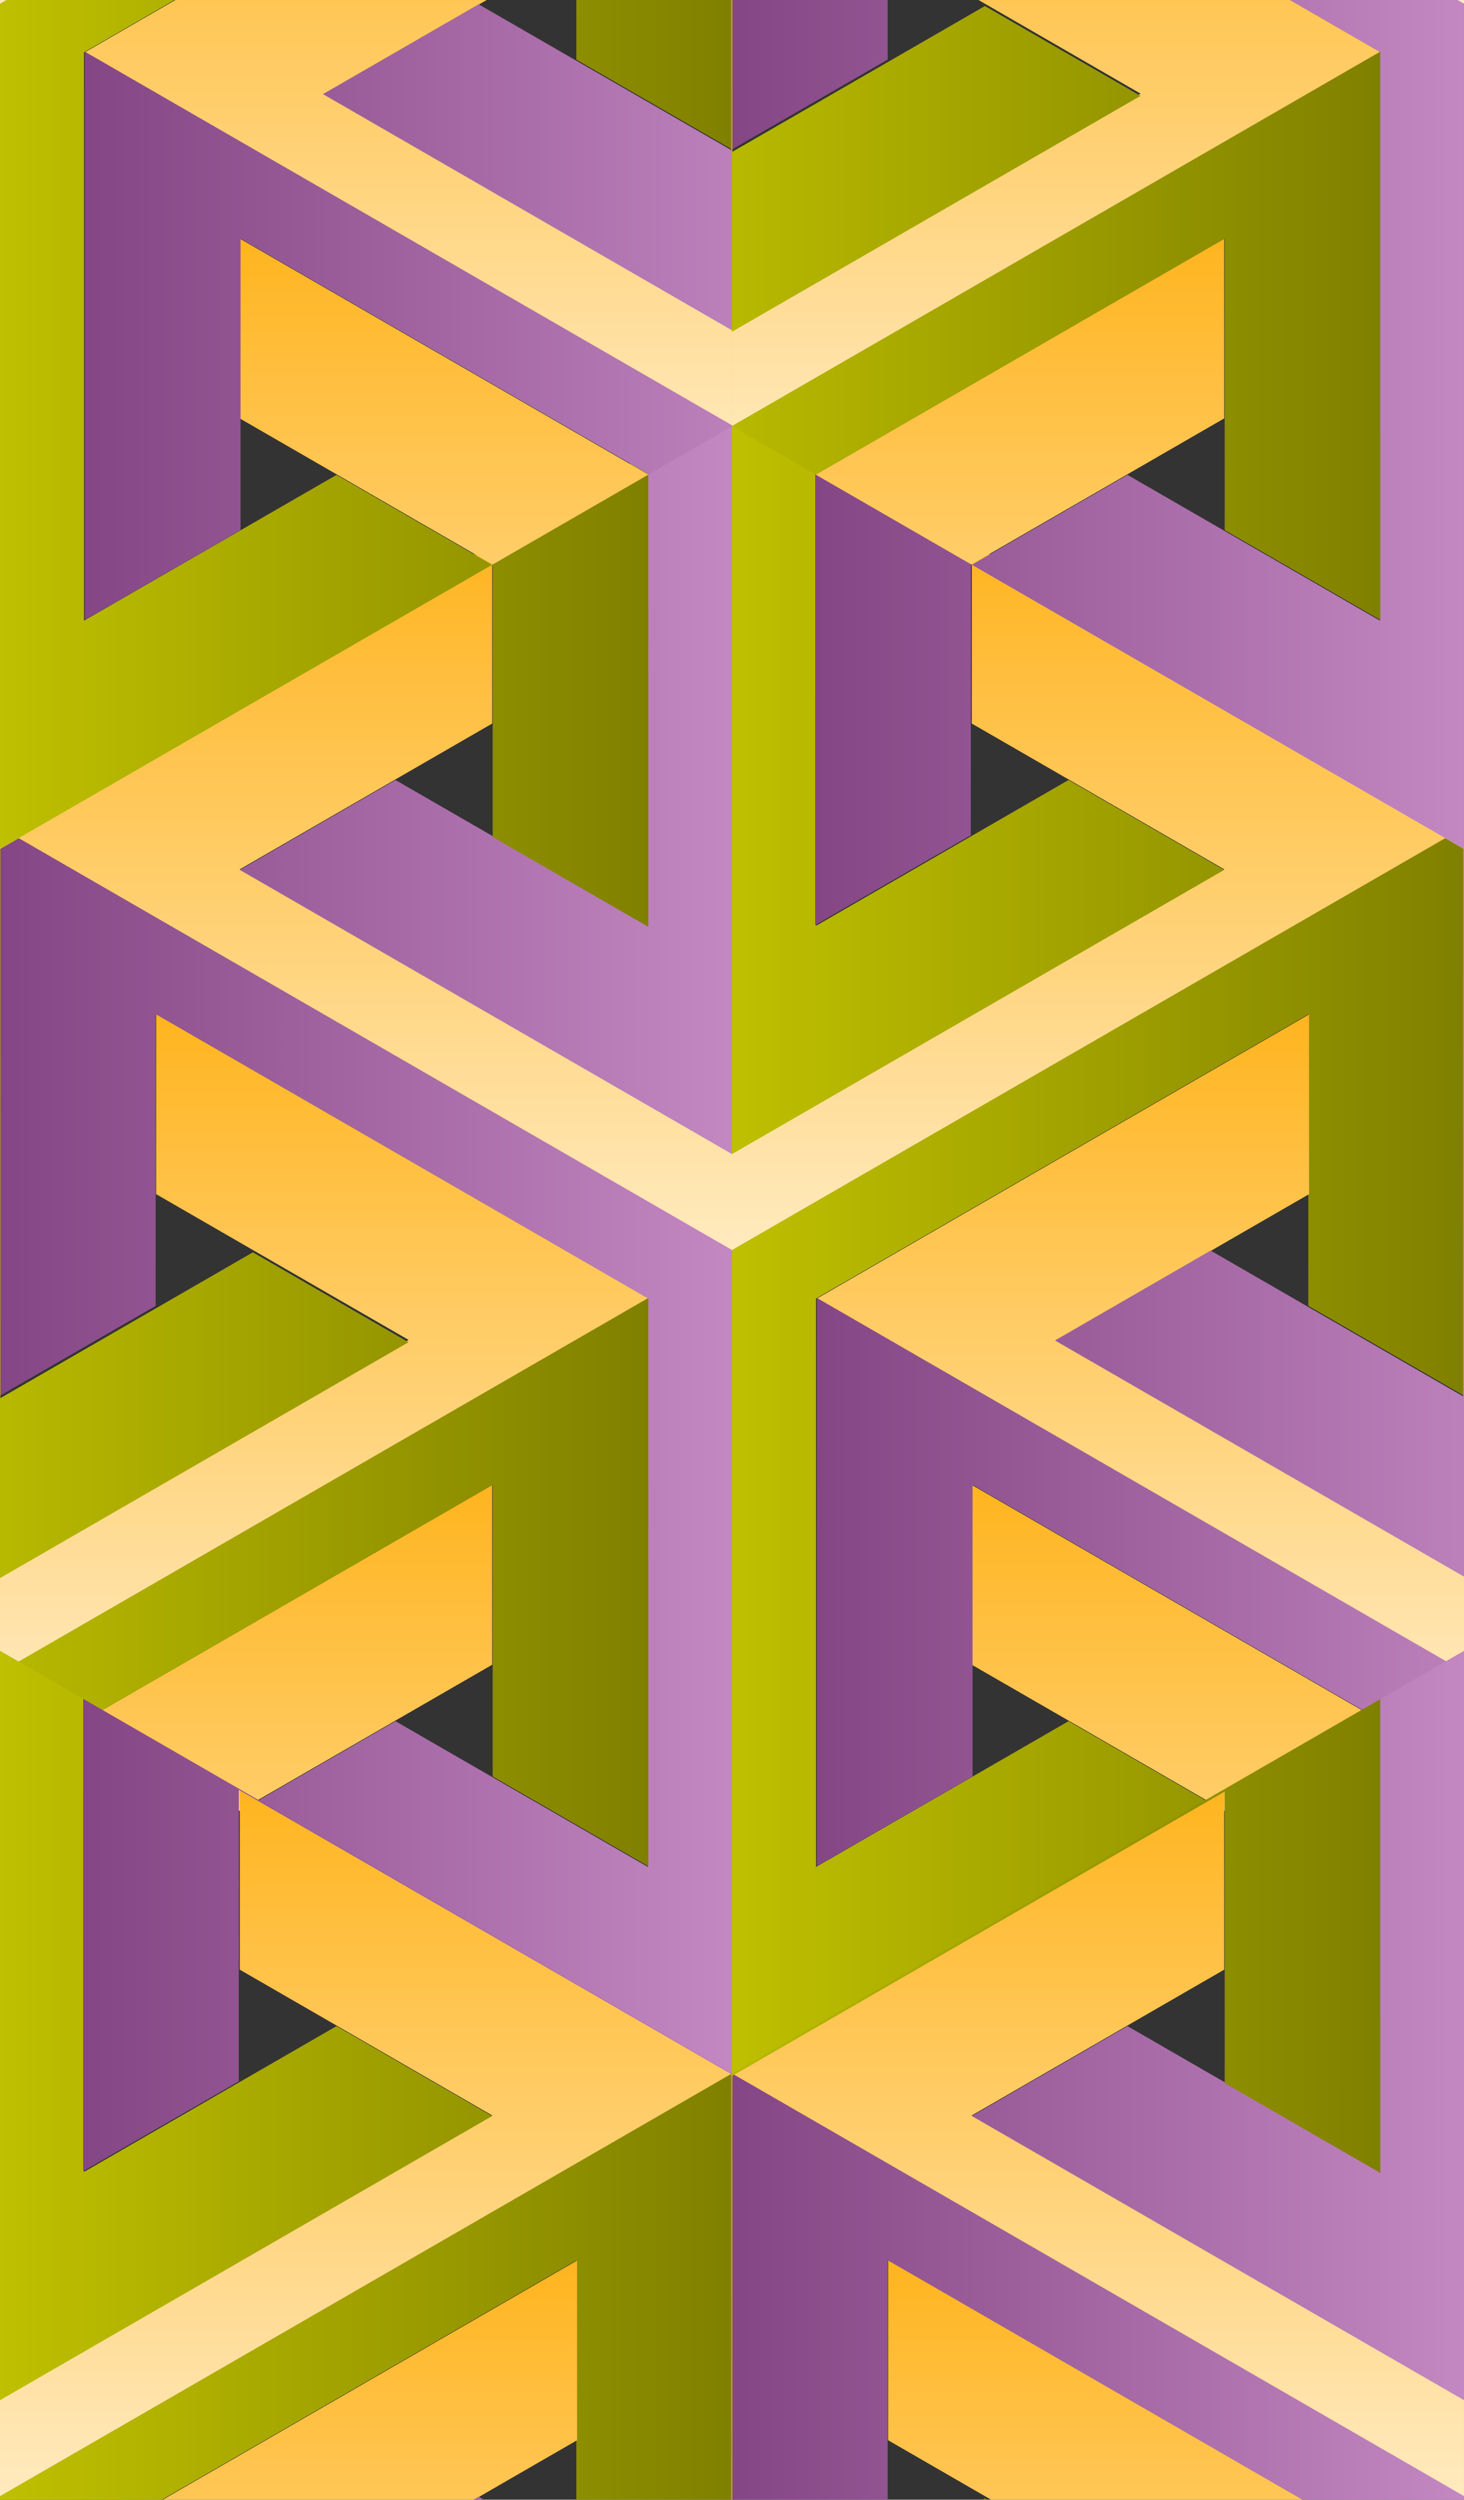 <?xml version="1.0" standalone="no"?>
<!DOCTYPE svg PUBLIC "-//W3C//DTD SVG 1.1//EN" "http://www.w3.org/Graphics/SVG/1.1/DTD/svg11.dtd">
<!--Generator: Xara Designer (www.xara.com), SVG filter version: 6.6.0.1-->
<svg fill="none" fill-rule="evenodd" stroke="black" stroke-width="0.501" stroke-linejoin="bevel" stroke-miterlimit="10" font-family="Times New Roman" font-size="16" style="font-variant-ligatures:none" xmlns:xlink="http://www.w3.org/1999/xlink" xmlns="http://www.w3.org/2000/svg" version="1.1" overflow="visible" width="125.999pt" height="215.131pt" viewBox="-170.999 -1030.8 125.999 215.131">
 <rect x="-170.999" y="-1030.8" width="125.999" height="215.131" fill="#333333" stroke="none"/>
 <defs>
  <linearGradient id="LinearGradient" gradientUnits="userSpaceOnUse" x1="0" y1="0" x2="0" y2="72.697" gradientTransform="translate(-107.907 842.22)">
   <stop offset="0" stop-color="#ffeabf"/>
   <stop offset="1" stop-color="#ffaa00"/>
  </linearGradient>
  <linearGradient id="LinearGradient_1" gradientUnits="userSpaceOnUse" x1="0" y1="0" x2="0" y2="72.697" gradientTransform="translate(-107.907 923.22)">
   <stop offset="0" stop-color="#ffeabf"/>
   <stop offset="1" stop-color="#ffaa00"/>
  </linearGradient>
  <linearGradient id="LinearGradient_2" gradientUnits="userSpaceOnUse" x1="0" y1="0" x2="-63.166" y2="0" gradientTransform="translate(-45.057 886.796)">
   <stop offset="0" stop-color="#808000"/>
   <stop offset="1" stop-color="#bfc000"/>
  </linearGradient>
  <linearGradient id="LinearGradient_3" gradientUnits="userSpaceOnUse" x1="0" y1="0" x2="-62.921" y2="0" gradientTransform="translate(-108.092 923.554)">
   <stop offset="0" stop-color="#c387c2"/>
   <stop offset="1" stop-color="#844684"/>
  </linearGradient>
  <linearGradient id="LinearGradient_4" gradientUnits="userSpaceOnUse" x1="0" y1="0" x2="-63.166" y2="0" gradientTransform="translate(-45.057 967.796)">
   <stop offset="0" stop-color="#808000"/>
   <stop offset="1" stop-color="#bfc000"/>
  </linearGradient>
  <linearGradient id="LinearGradient_5" gradientUnits="userSpaceOnUse" x1="0" y1="0" x2="-62.921" y2="0" gradientTransform="translate(-108.092 1004.55)">
   <stop offset="0" stop-color="#c387c2"/>
   <stop offset="1" stop-color="#844684"/>
  </linearGradient>
  <linearGradient id="LinearGradient_6" gradientUnits="userSpaceOnUse" x1="0" y1="0" x2="0" y2="72.697" gradientTransform="translate(-178.106 882.72)">
   <stop offset="0" stop-color="#ffeabf"/>
   <stop offset="1" stop-color="#ffaa00"/>
  </linearGradient>
  <linearGradient id="LinearGradient_7" gradientUnits="userSpaceOnUse" x1="0" y1="0" x2="-63.166" y2="0" gradientTransform="translate(-115.256 846.296)">
   <stop offset="0" stop-color="#808000"/>
   <stop offset="1" stop-color="#bfc000"/>
  </linearGradient>
  <linearGradient id="LinearGradient_8" gradientUnits="userSpaceOnUse" x1="0" y1="0" x2="0" y2="72.697" gradientTransform="translate(-37.602 882.72)">
   <stop offset="0" stop-color="#ffeabf"/>
   <stop offset="1" stop-color="#ffaa00"/>
  </linearGradient>
  <linearGradient id="LinearGradient_9" gradientUnits="userSpaceOnUse" x1="0" y1="0" x2="-62.921" y2="0" gradientTransform="translate(-37.787 883.054)">
   <stop offset="0" stop-color="#c387c2"/>
   <stop offset="1" stop-color="#844684"/>
  </linearGradient>
  <linearGradient id="LinearGradient_10" gradientUnits="userSpaceOnUse" x1="0" y1="0" x2="-62.921" y2="0" gradientTransform="translate(-37.936 964.056)">
   <stop offset="0" stop-color="#c387c2"/>
   <stop offset="1" stop-color="#844684"/>
  </linearGradient>
  <linearGradient id="LinearGradient_11" gradientUnits="userSpaceOnUse" x1="0" y1="0" x2="-63.166" y2="0" gradientTransform="translate(-115.256 927.147)">
   <stop offset="0" stop-color="#808000"/>
   <stop offset="1" stop-color="#bfc000"/>
  </linearGradient>
  <linearGradient id="LinearGradient_12" gradientUnits="userSpaceOnUse" x1="0" y1="0" x2="0" y2="72.697" gradientTransform="translate(-44.907 949.48)">
   <stop offset="0" stop-color="#ffeabf"/>
   <stop offset="1" stop-color="#ffaa00"/>
  </linearGradient>
  <linearGradient id="LinearGradient_13" gradientUnits="userSpaceOnUse" x1="0" y1="0" x2="0" y2="72.697" gradientTransform="translate(-44.907 1030.48)">
   <stop offset="0" stop-color="#ffeabf"/>
   <stop offset="1" stop-color="#ffaa00"/>
  </linearGradient>
  <linearGradient id="LinearGradient_14" gradientUnits="userSpaceOnUse" x1="0" y1="0" x2="-62.921" y2="0" gradientTransform="translate(-45.092 1030.81)">
   <stop offset="0" stop-color="#c387c2"/>
   <stop offset="1" stop-color="#844684"/>
  </linearGradient>
  <linearGradient id="LinearGradient_15" gradientUnits="userSpaceOnUse" x1="0" y1="0" x2="0" y2="72.697" gradientTransform="translate(-115.106 989.98)">
   <stop offset="0" stop-color="#ffeabf"/>
   <stop offset="1" stop-color="#ffaa00"/>
  </linearGradient>
  <linearGradient id="LinearGradient_16" gradientUnits="userSpaceOnUse" x1="0" y1="0" x2="-63.166" y2="0" gradientTransform="translate(-52.256 953.556)">
   <stop offset="0" stop-color="#808000"/>
   <stop offset="1" stop-color="#bfc000"/>
  </linearGradient>
  <linearGradient id="LinearGradient_17" gradientUnits="userSpaceOnUse" x1="0" y1="0" x2="-63.166" y2="0" gradientTransform="translate(-52.256 1034.41)">
   <stop offset="0" stop-color="#808000"/>
   <stop offset="1" stop-color="#bfc000"/>
  </linearGradient>
  <linearGradient id="LinearGradient_18" gradientUnits="userSpaceOnUse" x1="0" y1="0" x2="0" y2="72.697" gradientTransform="translate(-170.907 949.479)">
   <stop offset="0" stop-color="#ffeabf"/>
   <stop offset="1" stop-color="#ffaa00"/>
  </linearGradient>
  <linearGradient id="LinearGradient_19" gradientUnits="userSpaceOnUse" x1="0" y1="0" x2="0" y2="72.697" gradientTransform="translate(-170.907 1030.48)">
   <stop offset="0" stop-color="#ffeabf"/>
   <stop offset="1" stop-color="#ffaa00"/>
  </linearGradient>
  <linearGradient id="LinearGradient_20" gradientUnits="userSpaceOnUse" x1="0" y1="0" x2="-63.166" y2="0" gradientTransform="translate(-108.057 994.055)">
   <stop offset="0" stop-color="#808000"/>
   <stop offset="1" stop-color="#bfc000"/>
  </linearGradient>
  <linearGradient id="LinearGradient_21" gradientUnits="userSpaceOnUse" x1="0" y1="0" x2="0" y2="72.697" gradientTransform="translate(-100.602 989.979)">
   <stop offset="0" stop-color="#ffeabf"/>
   <stop offset="1" stop-color="#ffaa00"/>
  </linearGradient>
  <linearGradient id="LinearGradient_22" gradientUnits="userSpaceOnUse" x1="0" y1="0" x2="-62.921" y2="0" gradientTransform="translate(-100.787 990.313)">
   <stop offset="0" stop-color="#c387c2"/>
   <stop offset="1" stop-color="#844684"/>
  </linearGradient>
  <linearGradient id="LinearGradient_23" gradientUnits="userSpaceOnUse" x1="0" y1="0" x2="-62.921" y2="0" gradientTransform="translate(-100.936 1071.32)">
   <stop offset="0" stop-color="#c387c2"/>
   <stop offset="1" stop-color="#844684"/>
  </linearGradient>
  <linearGradient id="LinearGradient_24" gradientUnits="userSpaceOnUse" x1="0" y1="0" x2="0" y2="72.697" gradientTransform="translate(-170.907 815.977)">
   <stop offset="0" stop-color="#ffeabf"/>
   <stop offset="1" stop-color="#ffaa00"/>
  </linearGradient>
  <linearGradient id="LinearGradient_25" gradientUnits="userSpaceOnUse" x1="0" y1="0" x2="-63.166" y2="0" gradientTransform="translate(-108.057 779.553)">
   <stop offset="0" stop-color="#808000"/>
   <stop offset="1" stop-color="#bfc000"/>
  </linearGradient>
  <linearGradient id="LinearGradient_26" gradientUnits="userSpaceOnUse" x1="0" y1="0" x2="-63.166" y2="0" gradientTransform="translate(-108.057 860.553)">
   <stop offset="0" stop-color="#808000"/>
   <stop offset="1" stop-color="#bfc000"/>
  </linearGradient>
  <linearGradient id="LinearGradient_27" gradientUnits="userSpaceOnUse" x1="0" y1="0" x2="0" y2="72.697" gradientTransform="translate(-100.602 775.477)">
   <stop offset="0" stop-color="#ffeabf"/>
   <stop offset="1" stop-color="#ffaa00"/>
  </linearGradient>
  <linearGradient id="LinearGradient_28" gradientUnits="userSpaceOnUse" x1="0" y1="0" x2="-62.921" y2="0" gradientTransform="translate(-100.936 856.813)">
   <stop offset="0" stop-color="#c387c2"/>
   <stop offset="1" stop-color="#844684"/>
  </linearGradient>
  <linearGradient id="LinearGradient_29" gradientUnits="userSpaceOnUse" x1="0" y1="0" x2="0" y2="72.697" gradientTransform="translate(-44.907 815.977)">
   <stop offset="0" stop-color="#ffeabf"/>
   <stop offset="1" stop-color="#ffaa00"/>
  </linearGradient>
  <linearGradient id="LinearGradient_30" gradientUnits="userSpaceOnUse" x1="0" y1="0" x2="-62.921" y2="0" gradientTransform="translate(-45.092 816.311)">
   <stop offset="0" stop-color="#c387c2"/>
   <stop offset="1" stop-color="#844684"/>
  </linearGradient>
  <linearGradient id="LinearGradient_31" gradientUnits="userSpaceOnUse" x1="0" y1="0" x2="-62.921" y2="0" gradientTransform="translate(-45.092 897.311)">
   <stop offset="0" stop-color="#c387c2"/>
   <stop offset="1" stop-color="#844684"/>
  </linearGradient>
  <linearGradient id="LinearGradient_32" gradientUnits="userSpaceOnUse" x1="0" y1="0" x2="0" y2="72.697" gradientTransform="translate(-115.106 775.477)">
   <stop offset="0" stop-color="#ffeabf"/>
   <stop offset="1" stop-color="#ffaa00"/>
  </linearGradient>
  <linearGradient id="LinearGradient_33" gradientUnits="userSpaceOnUse" x1="0" y1="0" x2="-63.166" y2="0" gradientTransform="translate(-52.256 819.904)">
   <stop offset="0" stop-color="#808000"/>
   <stop offset="1" stop-color="#bfc000"/>
  </linearGradient>
 </defs>
 <g id="Page background" transform="scale(1 -1)"/>
 <g id="MouseOff" transform="scale(1 -1)">
  <g id="Group">
   <g id="Group_1">
    <g id="Group_2">
     <path d="M -107.999,850.478 L -163.803,882.695 L -128.64,902.999 L -128.638,887.531 L -150.365,874.985 L -107.999,850.524 L -65.635,874.984 L -87.362,887.529 L -87.36,902.998 L -52.197,882.695 L -107.999,850.478 Z" stroke-width="0.75" stroke-linecap="round" stroke="none" stroke-linejoin="miter" marker-start="none" marker-end="none" fill="url(#LinearGradient)"/>
    </g>
    <g id="Group_3">
     <path d="M -107.999,923.171 L -170.998,959.541 L -128.64,983.999 L -128.638,968.531 L -150.365,955.985 L -107.999,931.524 L -65.635,955.984 L -87.362,968.529 L -87.36,983.998 L -45.002,959.541 L -107.999,923.171 Z" stroke-width="0.75" stroke-linecap="round" stroke="none" stroke-linejoin="miter" marker-start="none" marker-end="none" fill="url(#LinearGradient_1)"/>
     <path d="M -108,850.478 L -108,923.221 L -45.004,959.595 L -45.001,910.683 L -58.397,918.415 L -58.4,943.504 L -100.766,919.044 L -100.764,870.126 L -79.037,882.67 L -65.641,874.934 L -108,850.478 Z" stroke-width="0.75" stroke-linecap="round" stroke="none" stroke-linejoin="miter" marker-start="none" marker-end="none" fill="url(#LinearGradient_2)"/>
     <path d="M -108.001,850.478 L -150.359,874.934 L -136.963,882.67 L -115.236,870.126 L -115.234,919.044 L -157.6,943.504 L -157.603,918.415 L -170.999,910.683 L -170.996,959.595 L -108,923.221 L -108.001,850.478 Z" stroke-width="0.75" stroke-linecap="round" stroke="none" stroke-linejoin="miter" marker-start="none" marker-end="none" fill="url(#LinearGradient_3)"/>
    </g>
    <g id="Group_4">
     <path d="M -108,931.478 L -108,995.969 L -107.998,995.971 L -100.766,991.795 L -100.764,951.126 L -79.037,963.67 L -65.641,955.934 L -108,931.478 Z" stroke-width="0.75" stroke-linecap="round" stroke="none" stroke-linejoin="miter" marker-start="none" marker-end="none" fill="url(#LinearGradient_4)"/>
     <path d="M -108,931.478 L -150.359,955.934 L -136.963,963.67 L -115.236,951.126 L -115.235,991.793 L -108,995.969 L -108,931.478 Z" stroke-width="0.75" stroke-linecap="round" stroke="none" stroke-linejoin="miter" marker-start="none" marker-end="none" fill="url(#LinearGradient_5)"/>
    </g>
    <g id="Group_5">
     <path d="M -170.979,886.839 L -170.999,886.851 L -170.999,895.18 L -135.834,915.484 L -157.561,928.029 L -157.559,943.498 L -115.201,919.041 L -170.979,886.839 Z" stroke-width="0.75" stroke-linecap="round" stroke="none" stroke-linejoin="miter" marker-start="none" marker-end="none" fill="url(#LinearGradient_6)"/>
     <path d="M -115.2,870.183 L -128.596,877.915 L -128.599,903.004 L -163.788,882.687 L -170.999,886.851 L -170.999,886.878 L -115.203,919.095 L -115.2,870.183 Z" stroke-width="0.75" stroke-linecap="round" stroke="none" stroke-linejoin="miter" marker-start="none" marker-end="none" fill="url(#LinearGradient_7)"/>
    </g>
    <g id="Group_6">
     <path d="M -45,886.888 L -100.693,919.041 L -58.335,943.499 L -58.333,928.031 L -80.06,915.485 L -45,895.241 L -45,886.888 Z" stroke-width="0.75" stroke-linecap="round" stroke="none" stroke-linejoin="miter" marker-start="none" marker-end="none" fill="url(#LinearGradient_8)"/>
     <path d="M -100.694,870.183 L -100.691,919.095 L -45.001,886.938 L -45,886.85 L -52.159,882.717 L -87.295,903.004 L -87.298,877.915 L -100.694,870.183 Z" stroke-width="0.75" stroke-linecap="round" stroke="none" stroke-linejoin="miter" marker-start="none" marker-end="none" fill="url(#LinearGradient_9)"/>
    </g>
    <g id="Group_7">
     <path d="M -45,895.11 L -80.203,915.436 L -66.807,923.172 L -45.08,910.628 L -45.078,959.546 L -87.444,984.006 L -87.447,958.917 L -100.843,951.185 L -100.841,991.838 L -45.001,959.598 L -45,895.11 Z" stroke-width="0.75" stroke-linecap="round" stroke="none" stroke-linejoin="miter" marker-start="none" marker-end="none" fill="url(#LinearGradient_10)"/>
    </g>
    <g id="Group_8">
     <path d="M -170.999,894.985 L -170.999,959.598 L -115.203,991.811 L -115.2,951.034 L -128.596,958.766 L -128.599,983.855 L -170.965,959.395 L -170.963,910.477 L -149.236,923.021 L -135.84,915.285 L -170.999,894.985 Z" stroke-width="0.75" stroke-linecap="round" stroke="none" stroke-linejoin="miter" marker-start="none" marker-end="none" fill="url(#LinearGradient_11)"/>
    </g>
   </g>
   <g id="Group_9">
    <g id="Group_10">
     <path d="M -45.001,957.738 L -100.803,989.955 L -65.64,1010.26 L -65.638,994.791 L -87.365,982.245 L -45.001,957.784 L -45.001,957.738 Z" stroke-width="0.75" stroke-linecap="round" stroke="none" stroke-linejoin="miter" marker-start="none" marker-end="none" fill="url(#LinearGradient_12)"/>
    </g>
    <g id="Group_11">
     <path d="M -45.001,1030.43 L -45.635,1030.8 L -45,1030.8 L -45.001,1030.43 Z" stroke-width="0.75" stroke-linecap="round" stroke="none" stroke-linejoin="miter" marker-start="none" marker-end="none" fill="url(#LinearGradient_13)"/>
     <path d="M -45.001,957.738 L -87.359,982.194 L -73.963,989.93 L -52.236,977.386 L -52.234,1026.3 L -60.018,1030.8 L -45.55,1030.8 L -45,1030.48 L -45.001,957.738 Z M -107.999,1017.94 L -107.999,1030.8 L -94.603,1030.8 L -94.603,1025.67 L -107.999,1017.94 Z" stroke-width="0.75" stroke-linecap="round" stroke="none" stroke-linejoin="miter" marker-start="none" marker-end="none" fill="url(#LinearGradient_14)"/>
    </g>
    <g id="Group_12">
     <path d="M -107.979,994.099 L -107.999,994.111 L -107.999,1002.44 L -72.834,1022.74 L -86.783,1030.8 L -59.99,1030.8 L -52.201,1026.3 L -107.979,994.099 Z" stroke-width="0.75" stroke-linecap="round" stroke="none" stroke-linejoin="miter" marker-start="none" marker-end="none" fill="url(#LinearGradient_15)"/>
     <path d="M -52.2,977.443 L -65.596,985.175 L -65.599,1010.26 L -100.788,989.947 L -107.999,994.111 L -107.999,994.138 L -52.203,1026.36 L -52.2,977.443 Z" stroke-width="0.75" stroke-linecap="round" stroke="none" stroke-linejoin="miter" marker-start="none" marker-end="none" fill="url(#LinearGradient_16)"/>
    </g>
    <g id="Group_13">
     <path d="M -107.999,1002.25 L -107.999,1030.8 L -107.964,1030.8 L -107.963,1017.74 L -86.236,1030.28 L -72.84,1022.55 L -107.999,1002.25 Z" stroke-width="0.75" stroke-linecap="round" stroke="none" stroke-linejoin="miter" marker-start="none" marker-end="none" fill="url(#LinearGradient_17)"/>
    </g>
   </g>
   <g id="Group_14">
    <g id="Group_15">
     <path d="M -170.999,957.737 L -170.999,957.783 L -128.635,982.243 L -150.362,994.788 L -150.36,1010.26 L -115.197,989.954 L -170.999,957.737 Z" stroke-width="0.75" stroke-linecap="round" stroke="none" stroke-linejoin="miter" marker-start="none" marker-end="none" fill="url(#LinearGradient_18)"/>
    </g>
    <g id="Group_16">
     <path d="M -170.999,1030.43 L -170.999,1030.8 L -170.362,1030.8 L -170.999,1030.43 Z" stroke-width="0.75" stroke-linecap="round" stroke="none" stroke-linejoin="miter" marker-start="none" marker-end="none" fill="url(#LinearGradient_19)"/>
     <path d="M -170.999,957.737 L -170.999,1030.48 L -170.45,1030.8 L -155.981,1030.8 L -163.766,1026.3 L -163.764,977.385 L -142.037,989.929 L -128.641,982.193 L -170.999,957.737 Z M -108.001,1017.94 L -121.397,1025.67 L -121.398,1030.8 L -108.002,1030.8 L -108.001,1017.94 Z" stroke-width="0.75" stroke-linecap="round" stroke="none" stroke-linejoin="miter" marker-start="none" marker-end="none" fill="url(#LinearGradient_20)"/>
    </g>
    <g id="Group_17">
     <path d="M -108,994.147 L -163.693,1026.3 L -155.904,1030.8 L -129.113,1030.8 L -143.06,1022.74 L -108,1002.5 L -108,994.147 Z" stroke-width="0.75" stroke-linecap="round" stroke="none" stroke-linejoin="miter" marker-start="none" marker-end="none" fill="url(#LinearGradient_21)"/>
     <path d="M -163.694,977.442 L -163.691,1026.35 L -107.999,994.197 L -107.999,994.11 L -115.159,989.976 L -150.295,1010.26 L -150.298,985.174 L -163.694,977.442 Z" stroke-width="0.75" stroke-linecap="round" stroke="none" stroke-linejoin="miter" marker-start="none" marker-end="none" fill="url(#LinearGradient_22)"/>
    </g>
    <g id="Group_18">
     <path d="M -108,1002.37 L -143.203,1022.7 L -129.807,1030.43 L -108.08,1017.89 L -108.08,1030.8 L -108,1030.8 L -108,1002.37 Z" stroke-width="0.75" stroke-linecap="round" stroke="none" stroke-linejoin="miter" marker-start="none" marker-end="none" fill="url(#LinearGradient_23)"/>
    </g>
   </g>
   <g id="Group_19">
    <g id="Group_20">
     <path d="M -170.999,815.928 L -170.999,824.281 L -128.635,848.741 L -150.362,861.286 L -150.36,876.755 L -108.002,852.298 L -170.999,815.928 Z" stroke-width="0.75" stroke-linecap="round" stroke="none" stroke-linejoin="miter" marker-start="none" marker-end="none" fill="url(#LinearGradient_24)"/>
     <path d="M -170.999,815.667 L -170.999,815.978 L -108.004,852.352 L -108.002,815.667 L -121.398,815.667 L -121.4,836.261 L -157.07,815.667 L -170.999,815.667 Z" stroke-width="0.75" stroke-linecap="round" stroke="none" stroke-linejoin="miter" marker-start="none" marker-end="none" fill="url(#LinearGradient_25)"/>
    </g>
    <g id="Group_21">
     <path d="M -170.999,824.235 L -170.999,888.727 L -170.998,888.728 L -163.766,884.552 L -163.764,843.883 L -142.037,856.427 L -128.641,848.691 L -170.999,824.235 Z" stroke-width="0.75" stroke-linecap="round" stroke="none" stroke-linejoin="miter" marker-start="none" marker-end="none" fill="url(#LinearGradient_26)"/>
    </g>
    <g id="Group_22">
     <path d="M -156.993,815.667 L -121.335,836.256 L -121.333,820.788 L -130.202,815.667 L -156.993,815.667 Z" stroke-width="0.75" stroke-linecap="round" stroke="none" stroke-linejoin="miter" marker-start="none" marker-end="none" fill="url(#LinearGradient_27)"/>
    </g>
    <g id="Group_23">
     <path d="M -130.261,815.667 L -129.807,815.929 L -129.354,815.667 L -130.261,815.667 Z M -108.08,815.667 L -108.078,852.303 L -150.444,876.763 L -150.447,851.674 L -163.843,843.942 L -163.841,884.595 L -107.999,852.355 L -108,815.667 L -108.08,815.667 Z" stroke-width="0.75" stroke-linecap="round" stroke="none" stroke-linejoin="miter" marker-start="none" marker-end="none" fill="url(#LinearGradient_28)"/>
    </g>
   </g>
   <g id="Group_24">
    <g id="Group_25">
     <path d="M -45.001,815.928 L -107.998,852.298 L -65.64,876.756 L -65.638,861.288 L -87.365,848.742 L -45.001,824.281 L -45.001,815.928 Z" stroke-width="0.75" stroke-linecap="round" stroke="none" stroke-linejoin="miter" marker-start="none" marker-end="none" fill="url(#LinearGradient_29)"/>
     <path d="M -107.999,815.667 L -107.996,852.352 L -45,815.978 L -45.001,815.667 L -58.931,815.667 L -94.6,836.261 L -94.603,815.667 L -107.999,815.667 Z" stroke-width="0.75" stroke-linecap="round" stroke="none" stroke-linejoin="miter" marker-start="none" marker-end="none" fill="url(#LinearGradient_30)"/>
    </g>
    <g id="Group_26">
     <path d="M -45,824.235 L -87.359,848.691 L -73.963,856.427 L -52.236,843.883 L -52.235,884.55 L -45,888.726 L -45,824.235 Z" stroke-width="0.75" stroke-linecap="round" stroke="none" stroke-linejoin="miter" marker-start="none" marker-end="none" fill="url(#LinearGradient_31)"/>
    </g>
    <g id="Group_27">
     <path d="M -85.696,815.667 L -94.561,820.786 L -94.559,836.255 L -58.902,815.667 L -85.696,815.667 Z" stroke-width="0.75" stroke-linecap="round" stroke="none" stroke-linejoin="miter" marker-start="none" marker-end="none" fill="url(#LinearGradient_32)"/>
    </g>
    <g id="Group_28">
     <path d="M -107.999,815.667 L -107.999,852.355 L -52.203,884.568 L -52.2,843.791 L -65.596,851.523 L -65.599,876.612 L -107.965,852.152 L -107.964,815.667 L -107.999,815.667 Z M -86.429,815.667 L -86.236,815.778 L -86.044,815.667 L -86.429,815.667 Z" stroke-width="0.75" stroke-linecap="round" stroke="none" stroke-linejoin="miter" marker-start="none" marker-end="none" fill="url(#LinearGradient_33)"/>
    </g>
   </g>
  </g>
 </g>
</svg>
